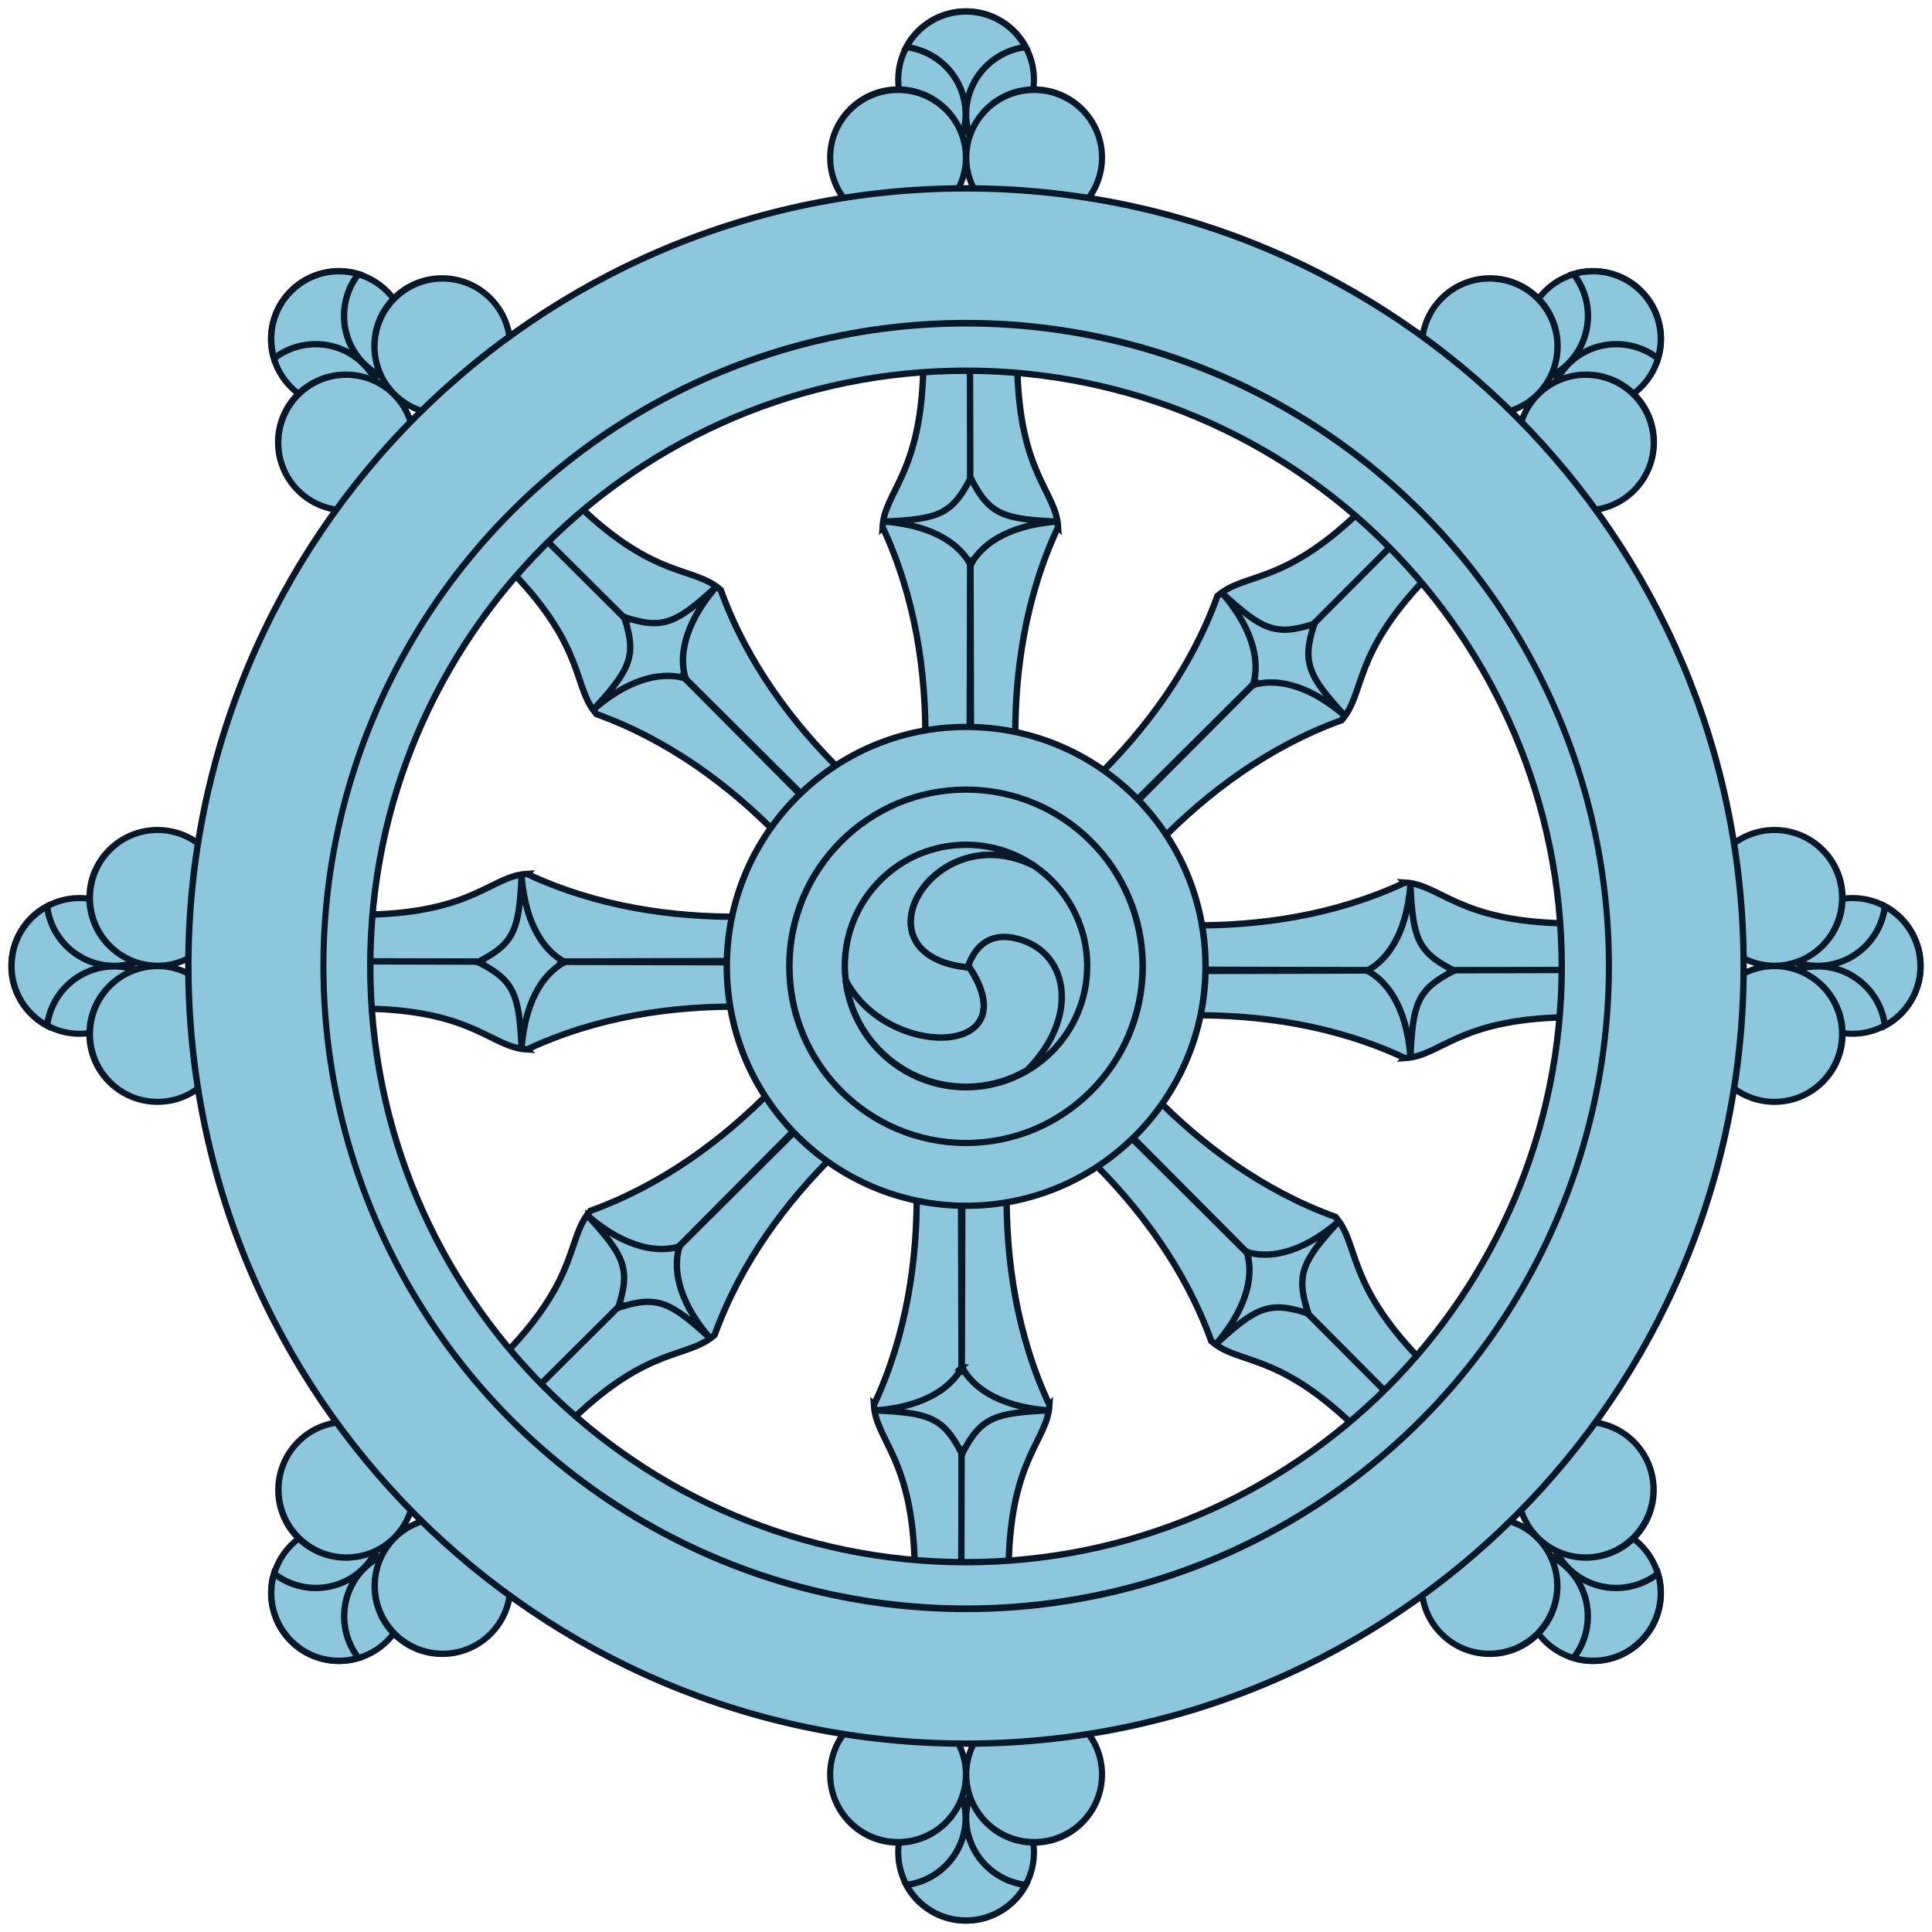 <?xml version="1.0" encoding="UTF-8" standalone="no"?>
<!-- Created with Inkscape (http://www.inkscape.org/) -->

<svg
   height="605.08"
   width="605.08"
   id="svg3703"
   sodipodi:version="0.32"
   inkscape:version="1.4 (e7c3feb1, 2024-10-09)"
   version="1.0"
   sodipodi:docname="DharmaWheel.svg"
   xmlns:inkscape="http://www.inkscape.org/namespaces/inkscape"
   xmlns:sodipodi="http://sodipodi.sourceforge.net/DTD/sodipodi-0.dtd"
   xmlns="http://www.w3.org/2000/svg"
   xmlns:svg="http://www.w3.org/2000/svg"
   xmlns:rdf="http://www.w3.org/1999/02/22-rdf-syntax-ns#"
   xmlns:cc="http://creativecommons.org/ns#"
   xmlns:dc="http://purl.org/dc/elements/1.1/">
  <defs
     id="defs3705" />
  <sodipodi:namedview
     id="base"
     pagecolor="#ffffff"
     bordercolor="#666666"
     borderopacity="1.0"
     inkscape:pageopacity="0.0"
     inkscape:pageshadow="2"
     inkscape:cx="304.33227"
     inkscape:cy="355.77634"
     inkscape:zoom="0.9233329"
     inkscape:document-units="px"
     inkscape:current-layer="layer1"
     width="600px"
     height="600px"
     inkscape:window-width="1240"
     inkscape:window-height="954"
     inkscape:window-x="0"
     inkscape:window-y="39"
     showguides="true"
     inkscape:guide-bbox="true"
     inkscape:showpageshadow="2"
     inkscape:pagecheckerboard="0"
     inkscape:deskcolor="#d1d1d1"
     inkscape:window-maximized="0" />
  <g
     inkscape:groupmode="layer"
     inkscape:label="Warstwa 1"
     id="layer1"
     transform="translate(2.54,2.54)">
    <path
       style="fill:#8cc7de;fill-opacity:1;fill-rule:nonzero;stroke:#081828;stroke-width:2;stroke-linecap:butt;stroke-linejoin:miter;stroke-miterlimit:4;stroke-dasharray:none;stroke-opacity:1"
       d="m 162.528,271.16 c -11.241,0.631 -16.567,12.049 -49.796,12.765 l -0.751,14.833 117.791,-0.307 0.14,-13.891 c -21.925,0.252 -45.451,-3.12 -67.385,-13.399 z"
       id="path3649"
       sodipodi:nodetypes="cccccc" />
    <path
       style="fill:#8cc7de;fill-opacity:1;fill-rule:nonzero;stroke:#081828;stroke-width:2;stroke-linecap:butt;stroke-linejoin:miter;stroke-miterlimit:4;stroke-dasharray:none;stroke-opacity:1"
       d="m 162.528,326.13 c -11.241,-0.631 -16.567,-12.049 -49.796,-12.765 l -0.751,-14.833 117.791,0.307 0.14,13.891 c -21.924,-0.252 -45.451,3.12 -67.385,13.399 z"
       id="path10789"
       sodipodi:nodetypes="cccccc" />
    <path
       style="fill:#8cc7de;fill-opacity:1;fill-rule:nonzero;stroke:#081828;stroke-width:2;stroke-linecap:butt;stroke-linejoin:miter;stroke-miterlimit:4;stroke-dasharray:none;stroke-opacity:1"
       d="m 160.812,271.906 c -0.77,16.217 -2.084,20.887 -13.062,26.531 -0.583,0.165 -0.583,0.252 -0.438,0.312 -0.146,0.061 -0.145,0.148 0.438,0.312 10.979,5.644 12.293,10.314 13.062,26.531 1.315,-16.383 7.963,-23.688 12.969,-26.531 0.583,-0.165 0.583,-0.252 0.438,-0.312 0.146,-0.061 0.145,-0.148 -0.438,-0.312 -5.006,-2.844 -11.654,-10.148 -12.969,-26.531 z"
       id="path10785"
       sodipodi:nodetypes="ccccccccc" />
    <path
       style="fill:#8cc7de;fill-opacity:1;fill-rule:nonzero;stroke:#081828;stroke-width:2;stroke-linecap:butt;stroke-linejoin:miter;stroke-miterlimit:4;stroke-dasharray:none;stroke-opacity:1"
       d="m 437.472,273.87 c 11.241,0.631 16.567,12.049 49.796,12.765 l 0.751,14.833 -117.791,-0.307 -0.14,-13.891 c 21.925,0.252 45.451,-3.12 67.385,-13.399 z"
       id="path10822"
       sodipodi:nodetypes="cccccc" />
    <path
       style="fill:#8cc7de;fill-opacity:1;fill-rule:nonzero;stroke:#081828;stroke-width:2;stroke-linecap:butt;stroke-linejoin:miter;stroke-miterlimit:4;stroke-dasharray:none;stroke-opacity:1"
       d="m 437.472,328.839 c 11.241,-0.631 16.567,-12.049 49.796,-12.765 l 0.751,-14.833 -117.791,0.307 -0.14,13.891 c 21.924,-0.252 45.451,3.12 67.385,13.399 z"
       id="path10824"
       sodipodi:nodetypes="cccccc" />
    <path
       style="fill:#8cc7de;fill-opacity:1;fill-rule:nonzero;stroke:#081828;stroke-width:2;stroke-linecap:butt;stroke-linejoin:miter;stroke-miterlimit:4;stroke-dasharray:none;stroke-opacity:1"
       d="m 439.188,274.625 c -1.315,16.383 -7.963,23.656 -12.969,26.5 -0.51,0.144 -0.558,0.251 -0.469,0.312 0,0 0.031,0.031 0.031,0.031 -0.118,0.062 -0.109,0.158 0.438,0.312 5.006,2.844 11.654,10.117 12.969,26.5 0.77,-16.217 2.084,-20.856 13.062,-26.5 0.546,-0.154 0.555,-0.251 0.438,-0.312 -0.008,-0.004 0.009,-0.027 0,-0.031 0.118,-0.062 0.109,-0.158 -0.438,-0.312 -10.979,-5.644 -12.293,-10.283 -13.062,-26.5 z"
       id="path10826"
       sodipodi:nodetypes="cccccccsscc" />
    <path
       style="fill:#8cc7de;fill-opacity:1;fill-rule:nonzero;stroke:#081828;stroke-width:2;stroke-linecap:butt;stroke-linejoin:miter;stroke-miterlimit:4;stroke-dasharray:none;stroke-opacity:1"
       d="m 271.16,437.472 c 0.631,11.241 12.049,16.567 12.765,49.796 l 14.833,0.751 -0.307,-117.791 -13.891,-0.14 c 0.252,21.925 -3.12,45.451 -13.399,67.385 z"
       id="path10859"
       sodipodi:nodetypes="cccccc" />
    <path
       style="fill:#8cc7de;fill-opacity:1;fill-rule:nonzero;stroke:#081828;stroke-width:2;stroke-linecap:butt;stroke-linejoin:miter;stroke-miterlimit:4;stroke-dasharray:none;stroke-opacity:1"
       d="m 326.13,437.472 c -0.631,11.241 -12.049,16.567 -12.765,49.796 l -14.833,0.751 0.307,-117.791 13.891,-0.14 c -0.252,21.924 3.12,45.451 13.399,67.385 z"
       id="path10861"
       sodipodi:nodetypes="cccccc" />
    <path
       style="fill:#8cc7de;fill-opacity:1;fill-rule:nonzero;stroke:#081828;stroke-width:2;stroke-linecap:butt;stroke-linejoin:miter;stroke-miterlimit:4;stroke-dasharray:none;stroke-opacity:1"
       d="m 298.625,425.719 c -0.053,0.055 -0.105,0.209 -0.188,0.5 -2.844,5.006 -10.148,11.654 -26.531,12.969 16.217,0.77 20.887,2.084 26.531,13.062 0.165,0.583 0.252,0.583 0.312,0.438 0.061,0.146 0.148,0.145 0.312,-0.438 5.644,-10.979 10.314,-12.293 26.531,-13.062 -16.383,-1.315 -23.688,-7.963 -26.531,-12.969 -0.165,-0.583 -0.252,-0.583 -0.312,-0.438 -0.03,-0.073 -0.072,-0.117 -0.125,-0.062 z"
       id="path10863"
       sodipodi:nodetypes="ccccccccsc" />
    <path
       style="fill:#8cc7de;fill-opacity:1;fill-rule:nonzero;stroke:#081828;stroke-width:2;stroke-linecap:butt;stroke-linejoin:miter;stroke-miterlimit:4;stroke-dasharray:none;stroke-opacity:1"
       d="m 273.87,162.528 c 0.631,-11.241 12.049,-16.567 12.765,-49.796 l 14.833,-0.751 -0.307,117.791 -13.891,0.14 c 0.252,-21.925 -3.12,-45.451 -13.399,-67.385 z"
       id="path10869"
       sodipodi:nodetypes="cccccc" />
    <path
       style="fill:#8cc7de;fill-opacity:1;fill-rule:nonzero;stroke:#081828;stroke-width:2;stroke-linecap:butt;stroke-linejoin:miter;stroke-miterlimit:4;stroke-dasharray:none;stroke-opacity:1"
       d="m 328.84,162.528 c -0.631,-11.241 -12.049,-16.567 -12.765,-49.796 l -14.833,-0.751 0.307,117.791 13.891,0.14 c -0.252,-21.924 3.12,-45.451 13.399,-67.385 z"
       id="path10871"
       sodipodi:nodetypes="cccccc" />
    <path
       style="fill:#8cc7de;fill-opacity:1;fill-rule:nonzero;stroke:#081828;stroke-width:2;stroke-linecap:butt;stroke-linejoin:miter;stroke-miterlimit:4;stroke-dasharray:none;stroke-opacity:1"
       d="m 301.125,147.75 c -5.644,10.979 -10.283,12.293 -26.5,13.062 16.383,1.315 23.656,7.963 26.5,12.969 0.165,0.583 0.283,0.583 0.344,0.438 0.061,0.146 0.148,0.145 0.312,-0.438 2.844,-5.006 10.117,-11.654 26.5,-12.969 -16.217,-0.77 -20.856,-2.084 -26.5,-13.062 -0.165,-0.583 -0.252,-0.583 -0.312,-0.438 -0.212,-0.249 -0.252,0.32 -0.344,0.438 z"
       id="path10873"
       sodipodi:nodetypes="cccccccsc" />
    <path
       style="fill:#8cc7de;fill-opacity:1;fill-rule:nonzero;stroke:#081828;stroke-width:2;stroke-linecap:butt;stroke-linejoin:miter;stroke-miterlimit:4;stroke-dasharray:none;stroke-opacity:1"
       d="m 182.4,376.663 c -7.502,8.395 -3.194,20.235 -26.185,44.237 l 9.958,11.019 83.074,-83.509 -9.723,-9.922 c -15.325,15.681 -34.345,29.932 -57.123,38.173 z"
       id="path10910"
       sodipodi:nodetypes="cccccc" />
    <path
       style="fill:#8cc7de;fill-opacity:1;fill-rule:nonzero;stroke:#081828;stroke-width:2;stroke-linecap:butt;stroke-linejoin:miter;stroke-miterlimit:4;stroke-dasharray:none;stroke-opacity:1"
       d="m 221.269,415.533 c -8.395,7.502 -20.235,3.194 -44.237,26.185 l -11.019,-9.958 83.509,-83.074 9.922,9.723 c -15.681,15.325 -29.932,34.345 -38.173,57.123 z"
       id="path10912"
       sodipodi:nodetypes="cccccc" />
    <path
       style="fill:#8cc7de;fill-opacity:1;fill-rule:nonzero;stroke:#081828;stroke-width:2;stroke-linecap:butt;stroke-linejoin:miter;stroke-miterlimit:4;stroke-dasharray:none;stroke-opacity:1"
       d="m 181.719,378.406 c 10.923,12.012 13.303,16.246 9.531,28 -0.296,0.528 -0.24,0.591 -0.094,0.531 -0.06,0.146 0.003,0.202 0.531,-0.094 11.754,-3.772 15.957,-1.392 27.969,9.531 -10.655,-12.515 -11.091,-22.387 -9.562,-27.938 0.274,-0.489 0.217,-0.567 0.094,-0.531 0.06,-0.146 -0.003,-0.202 -0.531,0.094 -5.55,1.529 -15.423,1.061 -27.938,-9.594 z"
       id="path10914"
       sodipodi:nodetypes="ccccccccc" />
    <path
       style="fill:#8cc7de;fill-opacity:1;fill-rule:nonzero;stroke:#081828;stroke-width:2;stroke-linecap:butt;stroke-linejoin:miter;stroke-miterlimit:4;stroke-dasharray:none;stroke-opacity:1"
       d="m 378.731,184.164 c 8.395,-7.502 20.235,-3.194 44.237,-26.185 l 11.019,9.958 -83.509,83.074 -9.922,-9.723 c 15.681,-15.325 29.932,-34.345 38.173,-57.123 z"
       id="path10920"
       sodipodi:nodetypes="cccccc" />
    <path
       style="fill:#8cc7de;fill-opacity:1;fill-rule:nonzero;stroke:#081828;stroke-width:2;stroke-linecap:butt;stroke-linejoin:miter;stroke-miterlimit:4;stroke-dasharray:none;stroke-opacity:1"
       d="m 417.6,223.034 c 7.502,-8.395 3.194,-20.235 26.185,-44.237 l -9.958,-11.019 -83.074,83.509 9.723,9.922 c 15.325,-15.681 34.345,-29.932 57.123,-38.173 z"
       id="path10922"
       sodipodi:nodetypes="cccccc" />
    <path
       style="fill:#8cc7de;fill-opacity:1;fill-rule:nonzero;stroke:#081828;stroke-width:2;stroke-linecap:butt;stroke-linejoin:miter;stroke-miterlimit:4;stroke-dasharray:none;stroke-opacity:1"
       d="m 380.469,183.469 c 10.655,12.515 11.122,22.387 9.594,27.938 -0.296,0.528 -0.24,0.591 -0.094,0.531 -0.06,0.146 0.003,0.202 0.531,-0.094 5.55,-1.529 15.423,-1.061 27.938,9.594 -10.923,-12.012 -13.303,-16.246 -9.531,-28 0.296,-0.528 0.24,-0.591 0.094,-0.531 0.033,-0.12 -0.047,-0.177 -0.531,0.094 -11.754,3.772 -15.988,1.392 -28,-9.531 z"
       id="path10924"
       sodipodi:nodetypes="ccccccccc" />
    <path
       style="fill:#8cc7de;fill-opacity:1;fill-rule:nonzero;stroke:#081828;stroke-width:2;stroke-linecap:butt;stroke-linejoin:miter;stroke-miterlimit:4;stroke-dasharray:none;stroke-opacity:1"
       d="m 376.815,417.449 c 8.395,7.502 20.235,3.194 44.237,26.185 l 11.019,-9.958 -83.509,-83.074 -9.922,9.723 c 15.681,15.325 29.932,34.345 38.173,57.123 z"
       id="path10932"
       sodipodi:nodetypes="cccccc" />
    <path
       style="fill:#8cc7de;fill-opacity:1;fill-rule:nonzero;stroke:#081828;stroke-width:2;stroke-linecap:butt;stroke-linejoin:miter;stroke-miterlimit:4;stroke-dasharray:none;stroke-opacity:1"
       d="m 415.684,378.579 c 7.502,8.395 3.194,20.235 26.185,44.237 l -9.958,11.019 -83.074,-83.509 9.723,-9.922 c 15.325,15.681 34.345,29.932 57.123,38.173 z"
       id="path10934"
       sodipodi:nodetypes="cccccc" />
    <path
       style="fill:#8cc7de;fill-opacity:1;fill-rule:nonzero;stroke:#081828;stroke-width:2;stroke-linecap:butt;stroke-linejoin:miter;stroke-miterlimit:4;stroke-dasharray:none;stroke-opacity:1"
       d="m 416.531,380.187 c -12.515,10.655 -22.387,11.091 -27.938,9.562 -0.489,-0.274 -0.567,-0.217 -0.531,-0.094 -0.146,-0.06 -0.233,0.034 0.062,0.562 1.529,5.55 1.092,15.392 -9.562,27.906 12.012,-10.923 16.215,-13.272 27.969,-9.5 0.528,0.296 0.623,0.209 0.562,0.062 0.123,0.036 0.18,-0.043 -0.094,-0.531 -3.772,-11.754 -1.392,-15.957 9.531,-27.969 z"
       id="path10936"
       sodipodi:nodetypes="ccccccccc" />
    <path
       style="fill:#8cc7de;fill-opacity:1;fill-rule:nonzero;stroke:#081828;stroke-width:2;stroke-linecap:butt;stroke-linejoin:miter;stroke-miterlimit:4;stroke-dasharray:none;stroke-opacity:1"
       d="m 184.316,221.117 c -7.502,-8.395 -3.194,-20.235 -26.185,-44.237 l 9.958,-11.019 83.074,83.509 -9.723,9.922 c -15.325,-15.681 -34.345,-29.932 -57.123,-38.173 z"
       id="path10942"
       sodipodi:nodetypes="cccccc" />
    <path
       style="fill:#8cc7de;fill-opacity:1;fill-rule:nonzero;stroke:#081828;stroke-width:2;stroke-linecap:butt;stroke-linejoin:miter;stroke-miterlimit:4;stroke-dasharray:none;stroke-opacity:1"
       d="m 223.185,182.248 c -8.395,-7.502 -20.235,-3.194 -44.237,-26.185 l -11.019,9.958 83.509,83.074 9.922,-9.723 c -15.681,-15.325 -29.932,-34.345 -38.173,-57.123 z"
       id="path10944"
       sodipodi:nodetypes="cccccc" />
    <path
       style="fill:#8cc7de;fill-opacity:1;fill-rule:nonzero;stroke:#081828;stroke-width:2;stroke-linecap:butt;stroke-linejoin:miter;stroke-miterlimit:4;stroke-dasharray:none;stroke-opacity:1"
       d="m 221.594,181.406 c -12.012,10.923 -16.246,13.303 -28,9.531 -0.528,-0.296 -0.591,-0.24 -0.531,-0.094 -0.146,-0.06 -0.202,0.003 0.094,0.531 3.772,11.754 1.392,15.988 -9.531,28 12.515,-10.655 22.387,-11.122 27.938,-9.594 0.528,0.296 0.591,0.24 0.531,0.094 0.146,0.06 0.202,-0.003 -0.094,-0.531 -1.529,-5.55 -1.061,-15.423 9.594,-27.938 z"
       id="path10946"
       sodipodi:nodetypes="ccccccccc" />
    <ellipse
       style="fill:#8cc7de;fill-opacity:1;fill-rule:nonzero;stroke:#081828;stroke-width:0.834;stroke-miterlimit:4;stroke-dasharray:none;stroke-dashoffset:0;stroke-opacity:1"
       id="path29903"
       transform="matrix(2.293,0,0,2.511,-26.83,-75.507)"
       cx="142.546"
       cy="38.985"
       rx="9.268"
       ry="8.464" />
    <path
       style="fill:#8cc7de;fill-opacity:1;fill-rule:nonzero;stroke:#081828;stroke-width:2;stroke-miterlimit:4;stroke-dasharray:none;stroke-dashoffset:0;stroke-opacity:1"
       d="m 299.965,1.05 c -8.086,0 -15.07,4.501 -18.661,11.155 10.472,1.316 18.591,10.221 18.591,21.047 0,3.666 -0.959,7.091 -2.596,10.102 0.874,0.11 1.762,0.14 2.666,0.14 0.904,0 1.792,-0.031 2.666,-0.14 -1.637,-3.012 -2.596,-6.437 -2.596,-10.102 0,-10.85 8.156,-19.762 18.661,-21.047 -3.591,-6.655 -10.644,-11.155 -18.731,-11.155 z"
       id="path30819" />
    <ellipse
       style="fill:#8cc7de;fill-opacity:1;fill-rule:nonzero;stroke:#081828;stroke-width:0.834;stroke-miterlimit:4;stroke-dasharray:none;stroke-dashoffset:0;stroke-opacity:1"
       id="path28129"
       transform="matrix(2.293,0,0,2.511,-48.15,-51.092)"
       cx="142.546"
       cy="38.985"
       rx="9.268"
       ry="8.464" />
    <ellipse
       style="fill:#8cc7de;fill-opacity:1;fill-rule:nonzero;stroke:#081828;stroke-width:0.834;stroke-miterlimit:4;stroke-dasharray:none;stroke-dashoffset:0;stroke-opacity:1"
       id="path29901"
       transform="matrix(2.293,0,0,2.511,-5.51,-51.092)"
       cx="142.546"
       cy="38.985"
       rx="9.268"
       ry="8.464" />
    <ellipse
       style="fill:#8cc7de;fill-opacity:1;fill-rule:nonzero;stroke:#081828;stroke-width:0.834;stroke-miterlimit:4;stroke-dasharray:none;stroke-dashoffset:0;stroke-opacity:1"
       id="path30830"
       transform="matrix(2.293,0,0,-2.511,-26.83,675.507)"
       cx="142.546"
       cy="38.985"
       rx="9.268"
       ry="8.464" />
    <path
       style="fill:#8cc7de;fill-opacity:1;fill-rule:nonzero;stroke:#081828;stroke-width:2;stroke-miterlimit:4;stroke-dasharray:none;stroke-dashoffset:0;stroke-opacity:1"
       d="m 299.965,598.949 c -8.086,0 -15.07,-4.501 -18.661,-11.155 10.472,-1.316 18.591,-10.221 18.591,-21.047 0,-3.666 -0.959,-7.091 -2.596,-10.102 0.874,-0.11 1.762,-0.14 2.666,-0.14 0.904,0 1.792,0.031 2.666,0.14 -1.637,3.012 -2.596,6.437 -2.596,10.102 0,10.85 8.156,19.762 18.661,21.047 -3.591,6.655 -10.644,11.155 -18.731,11.155 z"
       id="path30832" />
    <ellipse
       style="fill:#8cc7de;fill-opacity:1;fill-rule:nonzero;stroke:#081828;stroke-width:0.834;stroke-miterlimit:4;stroke-dasharray:none;stroke-dashoffset:0;stroke-opacity:1"
       id="path30836"
       transform="matrix(2.293,0,0,-2.511,-48.15,651.091)"
       cx="142.546"
       cy="38.985"
       rx="9.268"
       ry="8.464" />
    <ellipse
       style="fill:#8cc7de;fill-opacity:1;fill-rule:nonzero;stroke:#081828;stroke-width:0.834;stroke-miterlimit:4;stroke-dasharray:none;stroke-dashoffset:0;stroke-opacity:1"
       id="path30838"
       transform="matrix(2.293,0,0,-2.511,-5.51,651.091)"
       cx="142.546"
       cy="38.985"
       rx="9.268"
       ry="8.464" />
    <ellipse
       style="fill:#8cc7de;fill-opacity:1;fill-rule:nonzero;stroke:#081828;stroke-width:0.834;stroke-miterlimit:4;stroke-dasharray:none;stroke-dashoffset:0;stroke-opacity:1"
       id="path30858"
       transform="matrix(0,-2.293,2.511,0,-75.507,626.829)"
       cx="142.546"
       cy="38.985"
       rx="9.268"
       ry="8.464" />
    <path
       style="fill:#8cc7de;fill-opacity:1;fill-rule:nonzero;stroke:#081828;stroke-width:2;stroke-miterlimit:4;stroke-dasharray:none;stroke-dashoffset:0;stroke-opacity:1"
       d="m 1.05,300.035 c 0,8.086 4.501,15.07 11.155,18.661 1.316,-10.472 10.221,-18.591 21.047,-18.591 3.666,0 7.091,0.959 10.102,2.596 0.11,-0.874 0.14,-1.762 0.14,-2.666 0,-0.904 -0.031,-1.792 -0.14,-2.666 -3.012,1.637 -6.437,2.596 -10.102,2.596 -10.85,0 -19.762,-8.156 -21.047,-18.661 -6.655,3.591 -11.155,10.644 -11.155,18.731 z"
       id="path30860" />
    <ellipse
       style="fill:#8cc7de;fill-opacity:1;fill-rule:nonzero;stroke:#081828;stroke-width:0.834;stroke-miterlimit:4;stroke-dasharray:none;stroke-dashoffset:0;stroke-opacity:1"
       id="path30864"
       transform="matrix(0,-2.293,2.511,0,-51.092,648.15)"
       cx="142.546"
       cy="38.985"
       rx="9.268"
       ry="8.464" />
    <ellipse
       style="fill:#8cc7de;fill-opacity:1;fill-rule:nonzero;stroke:#081828;stroke-width:0.834;stroke-miterlimit:4;stroke-dasharray:none;stroke-dashoffset:0;stroke-opacity:1"
       id="path30866"
       transform="matrix(0,-2.293,2.511,0,-51.092,605.51)"
       cx="142.546"
       cy="38.985"
       rx="9.268"
       ry="8.464" />
    <ellipse
       style="fill:#8cc7de;fill-opacity:1;fill-rule:nonzero;stroke:#081828;stroke-width:0.834;stroke-miterlimit:4;stroke-dasharray:none;stroke-dashoffset:0;stroke-opacity:1"
       id="path30870"
       transform="matrix(0,-2.293,-2.511,0,675.507,626.829)"
       cx="142.546"
       cy="38.985"
       rx="9.268"
       ry="8.464" />
    <path
       style="fill:#8cc7de;fill-opacity:1;fill-rule:nonzero;stroke:#081828;stroke-width:2;stroke-miterlimit:4;stroke-dasharray:none;stroke-dashoffset:0;stroke-opacity:1"
       d="m 598.95,300.035 c 0,8.086 -4.501,15.07 -11.155,18.661 -1.316,-10.472 -10.221,-18.591 -21.047,-18.591 -3.666,0 -7.091,0.959 -10.102,2.596 -0.11,-0.874 -0.14,-1.762 -0.14,-2.666 0,-0.904 0.031,-1.792 0.14,-2.666 3.012,1.637 6.437,2.596 10.102,2.596 10.85,0 19.762,-8.156 21.047,-18.661 6.655,3.591 11.155,10.644 11.155,18.731 z"
       id="path30872" />
    <ellipse
       style="fill:#8cc7de;fill-opacity:1;fill-rule:nonzero;stroke:#081828;stroke-width:0.834;stroke-miterlimit:4;stroke-dasharray:none;stroke-dashoffset:0;stroke-opacity:1"
       id="path30876"
       transform="matrix(0,-2.293,-2.511,0,651.092,648.15)"
       cx="142.546"
       cy="38.985"
       rx="9.268"
       ry="8.464" />
    <ellipse
       style="fill:#8cc7de;fill-opacity:1;fill-rule:nonzero;stroke:#081828;stroke-width:0.834;stroke-miterlimit:4;stroke-dasharray:none;stroke-dashoffset:0;stroke-opacity:1"
       id="path30878"
       transform="matrix(0,-2.293,-2.511,0,651.092,605.51)"
       cx="142.546"
       cy="38.985"
       rx="9.268"
       ry="8.464" />
    <ellipse
       style="fill:#8cc7de;fill-opacity:1;fill-rule:nonzero;stroke:#081828;stroke-width:0.834;stroke-miterlimit:4;stroke-dasharray:none;stroke-dashoffset:0;stroke-opacity:1"
       id="path30988"
       transform="matrix(1.621,-1.621,1.775,1.775,-196.627,265.58)"
       cx="142.546"
       cy="38.985"
       rx="9.268"
       ry="8.464" />
    <path
       style="fill:#8cc7de;fill-opacity:1;fill-rule:nonzero;stroke:#081828;stroke-width:2;stroke-miterlimit:4;stroke-dasharray:none;stroke-dashoffset:0;stroke-opacity:1"
       d="m 88.586,88.635 c -5.718,5.718 -7.474,13.839 -5.308,21.083 8.335,-6.474 20.373,-5.919 28.028,1.736 2.592,2.592 4.336,5.692 5.308,8.979 0.696,-0.54 1.345,-1.147 1.984,-1.786 0.639,-0.639 1.245,-1.289 1.786,-1.984 -3.287,-0.972 -6.387,-2.716 -8.979,-5.308 -7.672,-7.672 -8.207,-19.741 -1.687,-28.078 -7.244,-2.167 -15.414,-0.361 -21.133,5.358 z"
       id="path30990" />
    <ellipse
       style="fill:#8cc7de;fill-opacity:1;fill-rule:nonzero;stroke:#081828;stroke-width:0.834;stroke-miterlimit:4;stroke-dasharray:none;stroke-dashoffset:0;stroke-opacity:1"
       id="path30994"
       transform="matrix(1.621,-1.621,1.775,1.775,-194.439,297.92)"
       cx="142.546"
       cy="38.985"
       rx="9.268"
       ry="8.464" />
    <ellipse
       style="fill:#8cc7de;fill-opacity:1;fill-rule:nonzero;stroke:#081828;stroke-width:0.834;stroke-miterlimit:4;stroke-dasharray:none;stroke-dashoffset:0;stroke-opacity:1"
       id="path30996"
       transform="matrix(1.621,-1.621,1.775,1.775,-164.287,267.768)"
       cx="142.546"
       cy="38.985"
       rx="9.268"
       ry="8.464" />
    <ellipse
       style="fill:#8cc7de;fill-opacity:1;fill-rule:nonzero;stroke:#081828;stroke-width:0.834;stroke-miterlimit:4;stroke-dasharray:none;stroke-dashoffset:0;stroke-opacity:1"
       id="path31000"
       transform="matrix(1.621,-1.621,-1.775,-1.775,334.42,796.627)"
       cx="142.546"
       cy="38.985"
       rx="9.268"
       ry="8.464" />
    <path
       style="fill:#8cc7de;fill-opacity:1;fill-rule:nonzero;stroke:#081828;stroke-width:2;stroke-miterlimit:4;stroke-dasharray:none;stroke-dashoffset:0;stroke-opacity:1"
       d="m 511.365,511.414 c -5.718,5.718 -13.839,7.474 -21.083,5.308 6.474,-8.335 5.919,-20.373 -1.736,-28.028 -2.592,-2.592 -5.692,-4.336 -8.979,-5.308 0.54,-0.696 1.147,-1.345 1.786,-1.984 0.639,-0.639 1.289,-1.245 1.984,-1.786 0.972,3.287 2.716,6.387 5.308,8.979 7.672,7.672 19.741,8.207 28.078,1.687 2.167,7.244 0.361,15.414 -5.358,21.133 z"
       id="path31002" />
    <ellipse
       style="fill:#8cc7de;fill-opacity:1;fill-rule:nonzero;stroke:#081828;stroke-width:0.834;stroke-miterlimit:4;stroke-dasharray:none;stroke-dashoffset:0;stroke-opacity:1"
       id="path31006"
       transform="matrix(1.621,-1.621,-1.775,-1.775,302.08,794.438)"
       cx="142.546"
       cy="38.985"
       rx="9.268"
       ry="8.464" />
    <ellipse
       style="fill:#8cc7de;fill-opacity:1;fill-rule:nonzero;stroke:#081828;stroke-width:0.834;stroke-miterlimit:4;stroke-dasharray:none;stroke-dashoffset:0;stroke-opacity:1"
       id="path31008"
       transform="matrix(1.621,-1.621,-1.775,-1.775,332.231,764.287)"
       cx="142.546"
       cy="38.985"
       rx="9.268"
       ry="8.464" />
    <ellipse
       style="fill:#8cc7de;fill-opacity:1;fill-rule:nonzero;stroke:#081828;stroke-width:0.834;stroke-miterlimit:4;stroke-dasharray:none;stroke-dashoffset:0;stroke-opacity:1"
       id="path31012"
       transform="matrix(-1.621,-1.621,1.775,-1.775,265.58,796.627)"
       cx="142.546"
       cy="38.985"
       rx="9.268"
       ry="8.464" />
    <path
       style="fill:#8cc7de;fill-opacity:1;fill-rule:nonzero;stroke:#081828;stroke-width:2;stroke-miterlimit:4;stroke-dasharray:none;stroke-dashoffset:0;stroke-opacity:1"
       d="m 88.635,511.414 c 5.718,5.718 13.839,7.474 21.083,5.308 -6.474,-8.335 -5.919,-20.373 1.736,-28.028 2.592,-2.592 5.692,-4.336 8.979,-5.308 -0.54,-0.696 -1.147,-1.345 -1.786,-1.984 -0.639,-0.639 -1.289,-1.245 -1.984,-1.786 -0.972,3.287 -2.716,6.387 -5.308,8.979 -7.672,7.672 -19.741,8.207 -28.078,1.687 -2.167,7.244 -0.361,15.414 5.358,21.133 z"
       id="path31014" />
    <ellipse
       style="fill:#8cc7de;fill-opacity:1;fill-rule:nonzero;stroke:#081828;stroke-width:0.834;stroke-miterlimit:4;stroke-dasharray:none;stroke-dashoffset:0;stroke-opacity:1"
       id="path31018"
       transform="matrix(-1.621,-1.621,1.775,-1.775,297.92,794.438)"
       cx="142.546"
       cy="38.985"
       rx="9.268"
       ry="8.464" />
    <ellipse
       style="fill:#8cc7de;fill-opacity:1;fill-rule:nonzero;stroke:#081828;stroke-width:0.834;stroke-miterlimit:4;stroke-dasharray:none;stroke-dashoffset:0;stroke-opacity:1"
       id="path31020"
       transform="matrix(-1.621,-1.621,1.775,-1.775,267.768,764.287)"
       cx="142.546"
       cy="38.985"
       rx="9.268"
       ry="8.464" />
    <ellipse
       style="fill:#8cc7de;fill-opacity:1;fill-rule:nonzero;stroke:#081828;stroke-width:0.834;stroke-miterlimit:4;stroke-dasharray:none;stroke-dashoffset:0;stroke-opacity:1"
       id="path31024"
       transform="matrix(-1.621,-1.621,-1.775,1.775,796.627,265.58)"
       cx="142.546"
       cy="38.985"
       rx="9.268"
       ry="8.464" />
    <path
       style="fill:#8cc7de;fill-opacity:1;fill-rule:nonzero;stroke:#081828;stroke-width:2;stroke-miterlimit:4;stroke-dasharray:none;stroke-dashoffset:0;stroke-opacity:1"
       d="m 511.414,88.635 c 5.718,5.718 7.474,13.839 5.308,21.083 -8.335,-6.474 -20.373,-5.919 -28.028,1.736 -2.592,2.592 -4.336,5.692 -5.308,8.979 -0.696,-0.54 -1.345,-1.147 -1.984,-1.786 -0.639,-0.639 -1.245,-1.289 -1.786,-1.984 3.287,-0.972 6.387,-2.716 8.979,-5.308 7.672,-7.672 8.207,-19.741 1.687,-28.078 7.244,-2.167 15.414,-0.361 21.133,5.358 z"
       id="path31026" />
    <ellipse
       style="fill:#8cc7de;fill-opacity:1;fill-rule:nonzero;stroke:#081828;stroke-width:0.834;stroke-miterlimit:4;stroke-dasharray:none;stroke-dashoffset:0;stroke-opacity:1"
       id="path31030"
       transform="matrix(-1.621,-1.621,-1.775,1.775,794.439,297.92)"
       cx="142.546"
       cy="38.985"
       rx="9.268"
       ry="8.464" />
    <ellipse
       style="fill:#8cc7de;fill-opacity:1;fill-rule:nonzero;stroke:#081828;stroke-width:0.834;stroke-miterlimit:4;stroke-dasharray:none;stroke-dashoffset:0;stroke-opacity:1"
       id="path31032"
       transform="matrix(-1.621,-1.621,-1.775,1.775,764.287,267.768)"
       cx="142.546"
       cy="38.985"
       rx="9.268"
       ry="8.464" />
    <path
       style="fill:#8cc7de;fill-opacity:1;fill-rule:nonzero;stroke:#081828;stroke-width:2;stroke-miterlimit:4;stroke-dasharray:none;stroke-dashoffset:0;stroke-opacity:1"
       d="m 299.965,56.455 c -134.436,0 -243.509,109.073 -243.509,243.509 0,134.436 109.073,243.579 243.509,243.579 134.436,0 243.579,-109.143 243.579,-243.579 0,-134.436 -109.143,-243.509 -243.579,-243.509 z m 0,57.106 c 102.982,0 186.613,83.561 186.613,186.543 0,102.982 -83.631,186.613 -186.613,186.613 -102.982,3e-5 -186.543,-83.631 -186.543,-186.613 1e-5,-102.982 83.561,-186.543 186.543,-186.543 z"
       id="path1873" />
    <ellipse
       style="fill:none;fill-opacity:1;fill-rule:nonzero;stroke:#081828;stroke-width:0.271;stroke-miterlimit:4;stroke-dasharray:none;stroke-dashoffset:0;stroke-opacity:1"
       id="path1939"
       transform="matrix(7.014,0,0,7.745,1329.364,-773.676)"
       cx="-146.751"
       cy="138.628"
       rx="28.7"
       ry="25.993" />
    <ellipse
       style="fill:#8cc7de;fill-opacity:1;fill-rule:nonzero;stroke:#081828;stroke-width:0.701;stroke-miterlimit:4;stroke-dasharray:none;stroke-dashoffset:0;stroke-opacity:1"
       id="path3715"
       transform="matrix(2.884,0,0,2.826,634.268,-527.795)"
       cx="-115.885"
       cy="292.96"
       rx="25.993"
       ry="26.534" />
    <ellipse
       style="fill:#8cc7de;fill-opacity:1;fill-rule:nonzero;stroke:#081828;stroke-width:0.92;stroke-miterlimit:4;stroke-dasharray:none;stroke-dashoffset:0;stroke-opacity:1"
       id="path2828"
       transform="matrix(2.221,0,0,2.129,646.387,-94.196)"
       cx="-155.957"
       cy="185.198"
       rx="24.91"
       ry="25.993" />
    <path
       style="fill:#8cc7de;fill-opacity:1;fill-rule:nonzero;stroke:#081828;stroke-width:2;stroke-linecap:butt;stroke-linejoin:miter;stroke-miterlimit:4;stroke-dasharray:none;stroke-opacity:1"
       d="m 299.997,262.032 c -20.946,0 -37.952,17.006 -37.952,37.952 0,1.554 0.105,3.081 0.287,4.586 12.78,24.863 57.463,24.342 38.736,-4.128 -37.283,-3.357 -11.3,-47.769 20.295,-31.818 -6.087,-4.158 -13.442,-6.593 -21.365,-6.593 z"
       id="path19222" />
    <path
       style="fill:#8cc7de;fill-opacity:1;fill-rule:nonzero;stroke:#081828;stroke-width:2;stroke-miterlimit:4;stroke-dasharray:none;stroke-dashoffset:0;stroke-opacity:1"
       d="m 307.417,265.217 c -24.123,0.181 -37.876,32.417 -6.325,35.258 18.727,28.47 -25.955,28.99 -38.736,4.128 2.269,18.784 18.273,33.366 37.666,33.366 20.946,0 37.933,-17.006 37.933,-37.952 0,-13.023 -6.562,-24.524 -16.568,-31.359 -4.858,-2.452 -9.586,-3.473 -13.969,-3.44 z"
       id="path18333" />
    <path
       style="fill:#8cc7de;fill-opacity:1;fill-rule:nonzero;stroke:#081828;stroke-width:2;stroke-linecap:butt;stroke-linejoin:miter;stroke-miterlimit:4;stroke-dasharray:none;stroke-opacity:1"
       d="m 311.537,290.897 c -7.071,0.208 -9.923,6.236 -10.931,9.364 0.156,0.016 0.301,0.043 0.459,0.057 18.727,28.47 -25.955,28.99 -38.736,4.128 2.269,18.784 18.273,33.366 37.666,33.366 6.997,0 13.558,-1.909 19.186,-5.217 16.812,-16.861 13.013,-38.08 -4.414,-41.43 -1.159,-0.223 -2.241,-0.297 -3.23,-0.268 z"
       id="path19252" />
  </g>
</svg>
